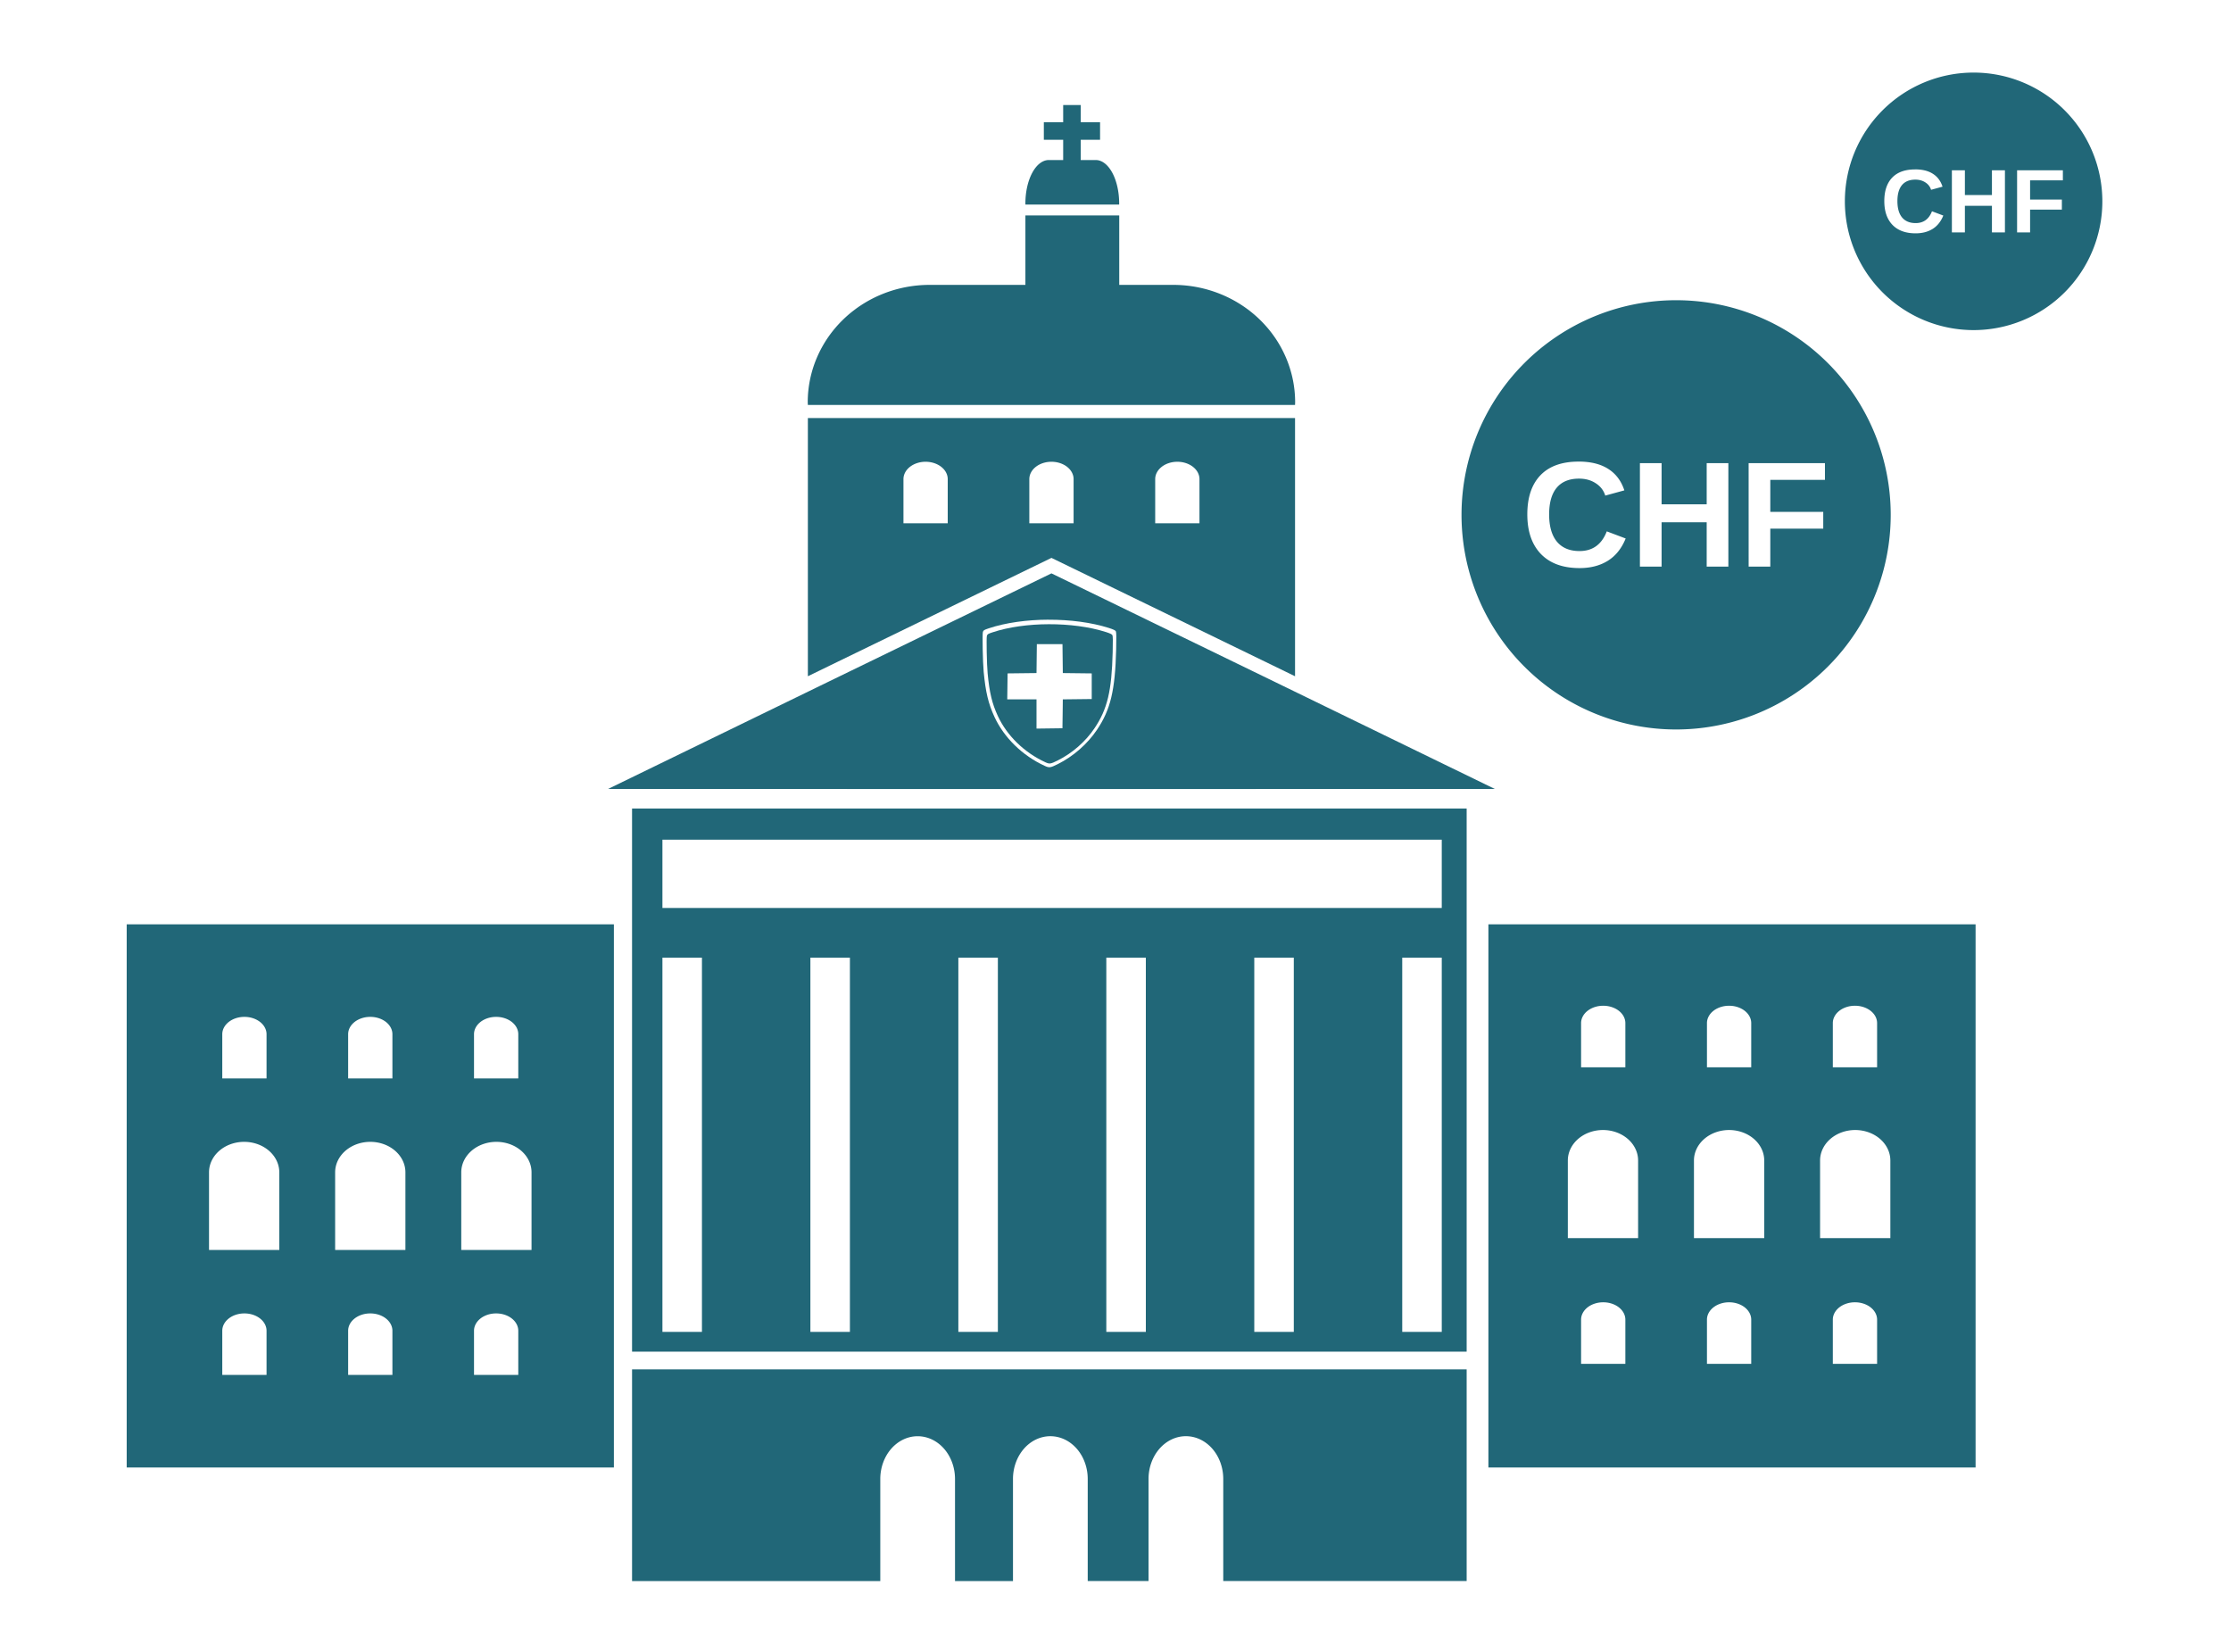 <?xml version="1.0" encoding="UTF-8" standalone="no"?>
<!-- Created with Inkscape (http://www.inkscape.org/) -->

<svg
   width="11.57mm"
   height="8.566mm"
   viewBox="0 0 11.57 8.566"
   version="1.1"
   id="svg1"
   inkscape:version="1.3.2 (091e20ef0f, 2023-11-25)"
   sodipodi:docname="icon-steuerberatung.svg"
   xmlns:inkscape="http://www.inkscape.org/namespaces/inkscape"
   xmlns:sodipodi="http://sodipodi.sourceforge.net/DTD/sodipodi-0.dtd"
   xmlns="http://www.w3.org/2000/svg"
   xmlns:svg="http://www.w3.org/2000/svg">
  <sodipodi:namedview
     id="namedview1"
     pagecolor="#ffffff"
     bordercolor="#000000"
     borderopacity="0.25"
     inkscape:showpageshadow="2"
     inkscape:pageopacity="0.0"
     inkscape:pagecheckerboard="0"
     inkscape:deskcolor="#d1d1d1"
     inkscape:document-units="mm"
     inkscape:zoom="2.4018621"
     inkscape:cx="13.947512"
     inkscape:cy="89.305708"
     inkscape:window-width="960"
     inkscape:window-height="1181"
     inkscape:window-x="2880"
     inkscape:window-y="0"
     inkscape:window-maximized="1"
     inkscape:current-layer="layer1" />
  <defs
     id="defs1" />
  <g
     inkscape:label="Layer 1"
     inkscape:groupmode="layer"
     id="layer1"
     transform="translate(-79.633,-127.947)">
    <g
       id="g1157"
       style="fill:#216778;fill-opacity:1"
       transform="matrix(0.087,0,0,0.087,98.078,119.368)">
      <path
         inkscape:connector-curvature="0"
         id="rect840"
         d="m -163.855,123.527 v 15.389 l 1.297,-0.631 13.223,-6.424 13.223,6.424 1.297,0.631 v -15.389 z m 7.018,2.605 a 1.319,1.034 0 0 1 1.319,1.034 1.319,1.034 0 0 1 -5.1e-4,0.003 h 5.1e-4 v 2.63 h -2.639 v -2.63 h 5.2e-4 a 1.319,1.034 0 0 1 -5.2e-4,-0.003 1.319,1.034 0 0 1 1.32,-1.034 z m 7.502,0 a 1.319,1.034 0 0 1 1.32,1.034 1.319,1.034 0 0 1 -5.1e-4,0.003 h 5.1e-4 v 2.63 h -2.639 v -2.63 h 5.2e-4 a 1.319,1.034 0 0 1 -5.2e-4,-0.003 1.319,1.034 0 0 1 1.319,-1.034 z m 7.503,0 a 1.319,1.034 0 0 1 1.32,1.034 1.319,1.034 0 0 1 -5.2e-4,0.003 h 5.2e-4 v 2.63 h -2.639 v -2.63 h 5.2e-4 a 1.319,1.034 0 0 1 -5.2e-4,-0.003 1.319,1.034 0 0 1 1.319,-1.034 z"
         style="opacity:1;fill:#216778;fill-opacity:1;stroke:none;stroke-width:1.868;stroke-linecap:butt;stroke-linejoin:miter;stroke-miterlimit:4;stroke-dasharray:none;stroke-dashoffset:2.13;stroke-opacity:1" />
      <path
         inkscape:connector-curvature="0"
         id="rect826"
         d="m -174.335,146.799 v 32.373 h 49.75 v -32.373 z m 1.81,1.858 h 46.456 v 4.07 h -46.456 z m 0,7.032 h 2.356 v 22.305 h -2.356 z m 8.82,0 h 2.356 v 22.305 h -2.356 z m 8.82,0 h 2.356 v 22.305 h -2.356 z m 8.82,0 h 2.356 v 22.305 h -2.356 z m 8.82,0 h 2.356 v 22.305 h -2.356 z m 8.82,0 h 2.356 v 22.305 h -2.356 z"
         style="opacity:1;fill:#216778;fill-opacity:1;stroke:none;stroke-width:3.318;stroke-linecap:butt;stroke-linejoin:miter;stroke-miterlimit:4;stroke-dasharray:none;stroke-dashoffset:2.13;stroke-opacity:1" />
      <path
         inkscape:connector-curvature="0"
         id="rect828"
         d="m -174.335,180.23 v 12.616 h 14.797 v -6.077 a 2.227,2.549 0 0 1 0,-0.006 2.227,2.549 0 0 1 2.227,-2.55 2.227,2.549 0 0 1 2.227,2.549 2.227,2.549 0 0 1 0,0.006 v 6.077 h 3.456 v -6.077 h 5.2e-4 a 2.227,2.549 0 0 1 -5.2e-4,-0.006 2.227,2.549 0 0 1 2.228,-2.55 2.227,2.549 0 0 1 2.227,2.549 2.227,2.549 0 0 1 0,0.006 v 6.077 h 3.625 v -6.077 a 2.227,2.549 0 0 1 0,-0.006 2.227,2.549 0 0 1 2.227,-2.55 2.227,2.549 0 0 1 2.227,2.549 2.227,2.549 0 0 1 0,0.006 v 6.077 h 14.509 v -12.616 z"
         style="opacity:1;fill:#216778;fill-opacity:1;stroke:none;stroke-width:2.071;stroke-linecap:butt;stroke-linejoin:miter;stroke-miterlimit:4;stroke-dasharray:none;stroke-dashoffset:2.13;stroke-opacity:1" />
      <path
         inkscape:connector-curvature="0"
         id="rect830"
         d="m -204.459,153.702 v 32.373 h 29.041 v -32.373 z m 7.017,5.516 a 1.319,1.034 0 0 1 1.319,1.034 1.319,1.034 0 0 1 0,0.003 v 2.63 h -2.639 v -2.63 a 1.319,1.034 0 0 1 0,-0.003 1.319,1.034 0 0 1 1.319,-1.034 z m 7.503,0 a 1.319,1.034 0 0 1 1.319,1.034 1.319,1.034 0 0 1 0,0.003 v 2.63 h -2.639 v -2.63 a 1.319,1.034 0 0 1 0,-0.003 1.319,1.034 0 0 1 1.319,-1.034 z m 7.503,0 a 1.319,1.034 0 0 1 1.319,1.034 1.319,1.034 0 0 1 0,0.003 v 2.63 h -2.639 v -2.63 a 1.319,1.034 0 0 1 0,-0.003 1.319,1.034 0 0 1 1.319,-1.034 z m -15.021,7.449 a 2.094,1.817 0 0 1 2.094,1.817 2.094,1.817 0 0 1 0,0.005 v 4.622 h -4.189 v -4.622 a 2.094,1.817 0 0 1 0,-0.005 2.094,1.817 0 0 1 2.094,-1.817 z m 7.518,0 a 2.094,1.817 0 0 1 2.094,1.817 2.094,1.817 0 0 1 0,0.005 v 4.622 h -4.189 v -4.622 a 2.094,1.817 0 0 1 0,-0.005 2.094,1.817 0 0 1 2.094,-1.817 z m 7.518,0 a 2.094,1.817 0 0 1 2.094,1.817 2.094,1.817 0 0 1 0,0.005 v 4.622 h -4.189 v -4.622 a 2.094,1.817 0 0 1 0,-0.005 2.094,1.817 0 0 1 2.094,-1.817 z m -15.021,10.226 a 1.319,1.034 0 0 1 1.319,1.034 1.319,1.034 0 0 1 0,0.003 v 2.63 h -2.639 v -2.63 a 1.319,1.034 0 0 1 0,-0.003 1.319,1.034 0 0 1 1.319,-1.034 z m 7.503,0 a 1.319,1.034 0 0 1 1.319,1.034 1.319,1.034 0 0 1 0,0.003 v 2.63 h -2.639 v -2.63 a 1.319,1.034 0 0 1 0,-0.003 1.319,1.034 0 0 1 1.319,-1.034 z m 7.503,0 a 1.319,1.034 0 0 1 1.319,1.034 1.319,1.034 0 0 1 0,0.003 v 2.63 h -2.639 v -2.63 a 1.319,1.034 0 0 1 0,-0.003 1.319,1.034 0 0 1 1.319,-1.034 z"
         style="opacity:1;fill:#216778;fill-opacity:1;stroke:none;stroke-width:2.535;stroke-linecap:butt;stroke-linejoin:miter;stroke-miterlimit:4;stroke-dasharray:none;stroke-dashoffset:2.13;stroke-opacity:1" />
      <path
         inkscape:connector-curvature="0"
         id="rect832"
         d="m -123.289,153.702 v 32.373 h 29.041 v -32.373 z m 6.845,4.853 a 1.319,1.034 0 0 1 1.319,1.034 1.319,1.034 0 0 1 0,0.003 v 2.63 h -2.639 v -2.63 a 1.319,1.034 0 0 1 0,-0.003 1.319,1.034 0 0 1 1.319,-1.034 z m 7.503,0 a 1.319,1.034 0 0 1 1.319,1.034 1.319,1.034 0 0 1 0,0.003 v 2.63 h -2.639 v -2.63 a 1.319,1.034 0 0 1 0,-0.003 1.319,1.034 0 0 1 1.319,-1.034 z m 7.503,0 a 1.319,1.034 0 0 1 1.319,1.034 1.319,1.034 0 0 1 0,0.003 v 2.63 h -2.639 v -2.63 a 1.319,1.034 0 0 1 0,-0.003 1.319,1.034 0 0 1 1.319,-1.034 z m -15.021,7.407 a 2.094,1.817 0 0 1 2.094,1.817 2.094,1.817 0 0 1 0,0.005 v 4.622 h -4.189 v -4.622 h 5.2e-4 a 2.094,1.817 0 0 1 -5.2e-4,-0.005 2.094,1.817 0 0 1 2.094,-1.817 z m 7.518,0 a 2.094,1.817 0 0 1 2.094,1.817 2.094,1.817 0 0 1 0,0.005 v 4.622 h -4.189 v -4.622 a 2.094,1.817 0 0 1 0,-0.005 2.094,1.817 0 0 1 2.094,-1.817 z m 7.518,0 a 2.094,1.817 0 0 1 2.094,1.817 2.094,1.817 0 0 1 0,0.005 v 4.622 h -4.189 v -4.622 a 2.094,1.817 0 0 1 0,-0.005 2.094,1.817 0 0 1 2.094,-1.817 z m -15.021,10.268 a 1.319,1.034 0 0 1 1.319,1.034 1.319,1.034 0 0 1 0,0.003 v 2.63 h -2.639 v -2.63 a 1.319,1.034 0 0 1 0,-0.003 1.319,1.034 0 0 1 1.319,-1.034 z m 7.503,0 a 1.319,1.034 0 0 1 1.319,1.034 1.319,1.034 0 0 1 0,0.003 v 2.63 h -2.639 v -2.63 a 1.319,1.034 0 0 1 0,-0.003 1.319,1.034 0 0 1 1.319,-1.034 z m 7.503,0 a 1.319,1.034 0 0 1 1.319,1.034 1.319,1.034 0 0 1 0,0.003 v 2.63 h -2.639 v -2.63 a 1.319,1.034 0 0 1 0,-0.003 1.319,1.034 0 0 1 1.319,-1.034 z"
         style="opacity:1;fill:#216778;fill-opacity:1;stroke:none;stroke-width:2.535;stroke-linecap:butt;stroke-linejoin:miter;stroke-miterlimit:4;stroke-dasharray:none;stroke-dashoffset:2.13;stroke-opacity:1" />
      <path
         inkscape:connector-curvature="0"
         id="path1052"
         d="m -149.335,132.784 -13.223,6.424 -13.208,6.426 26.431,0.003 26.431,-0.003 -13.207,-6.426 z m -0.177,2.762 c 1.276,-0.004 2.56,0.16 3.605,0.493 0.26,0.083 0.381,0.141 0.411,0.197 0.03,0.057 0.036,0.364 0.018,1.078 -0.062,2.447 -0.334,3.589 -1.143,4.793 -0.568,0.846 -1.41,1.584 -2.332,2.043 -0.451,0.225 -0.511,0.233 -0.788,0.105 -1.322,-0.608 -2.418,-1.677 -2.991,-2.917 -0.364,-0.788 -0.527,-1.47 -0.643,-2.687 -0.053,-0.555 -0.087,-2.242 -0.048,-2.373 0.03,-0.101 0.068,-0.124 0.351,-0.219 1.014,-0.339 2.283,-0.511 3.559,-0.515 z"
         style="opacity:1;fill:#216778;fill-opacity:1;stroke:none;stroke-width:1.427;stroke-linecap:butt;stroke-linejoin:miter;stroke-miterlimit:4;stroke-dasharray:none;stroke-dashoffset:2.13;stroke-opacity:1" />
      <path
         inkscape:connector-curvature="0"
         id="path913"
         d="m -156.605,115.589 a 7.264,7 0 0 0 -7.258,7 7.264,7 0 0 0 0.008,0.156 h 29.04 a 7.264,7 0 0 0 0.006,-0.156 7.264,7 0 0 0 -7.264,-7 7.264,7 0 0 0 -0.005,0 h -14.522 z"
         style="opacity:1;fill:#216778;fill-opacity:1;stroke:none;stroke-width:3.573;stroke-linecap:butt;stroke-linejoin:miter;stroke-miterlimit:4;stroke-dasharray:none;stroke-dashoffset:2.13;stroke-opacity:1" />
      <rect
         y="111.45"
         x="-150.888"
         height="5.594"
         width="5.594"
         id="rect948"
         style="opacity:1;fill:#216778;fill-opacity:1;stroke:none;stroke-width:3.519;stroke-linecap:butt;stroke-linejoin:miter;stroke-miterlimit:4;stroke-dasharray:none;stroke-dashoffset:2.13;stroke-opacity:1" />
      <path
         inkscape:connector-curvature="0"
         id="path1004"
         d="m -112.099,116.503 a 12.792,12.792 0 0 0 -12.792,12.792 12.792,12.792 0 0 0 12.792,12.793 12.792,12.792 0 0 0 12.792,-12.793 12.792,12.792 0 0 0 -12.792,-12.792 z m -5.814,9.618 c 0.724,0 1.314,0.146 1.769,0.438 0.455,0.289 0.775,0.715 0.959,1.278 l -1.138,0.311 c -0.096,-0.309 -0.286,-0.555 -0.569,-0.736 -0.28,-0.184 -0.611,-0.275 -0.994,-0.275 -0.584,0 -1.027,0.181 -1.331,0.543 -0.301,0.362 -0.451,0.891 -0.451,1.589 0,0.709 0.155,1.251 0.464,1.625 0.312,0.374 0.762,0.56 1.348,0.56 0.779,0 1.321,-0.391 1.624,-1.174 l 1.126,0.425 c -0.242,0.595 -0.598,1.039 -1.068,1.331 -0.467,0.289 -1.028,0.433 -1.682,0.433 -0.992,0 -1.76,-0.28 -2.303,-0.84 -0.54,-0.563 -0.81,-1.35 -0.81,-2.36 0,-1.013 0.261,-1.79 0.783,-2.333 0.522,-0.543 1.28,-0.814 2.272,-0.814 z m 3.656,0.092 h 1.292 v 2.456 h 2.688 v -2.456 h 1.292 v 6.169 h -1.292 v -2.644 h -2.688 v 2.644 h -1.292 z m 6.48,0 h 4.549 v 0.998 h -3.257 v 1.908 h 3.156 v 0.998 h -3.156 v 2.263 h -1.291 z"
         style="opacity:1;fill:#216778;fill-opacity:1;stroke:none;stroke-width:3.519;stroke-linecap:butt;stroke-linejoin:miter;stroke-miterlimit:4;stroke-dasharray:none;stroke-dashoffset:2.13;stroke-opacity:1" />
      <path
         inkscape:connector-curvature="0"
         id="path1045"
         d="m -149.709,144.036 c -1.248,-0.574 -2.282,-1.583 -2.823,-2.753 -0.344,-0.744 -0.498,-1.387 -0.607,-2.536 -0.05,-0.524 -0.082,-2.116 -0.045,-2.24 0.028,-0.095 0.064,-0.118 0.331,-0.207 1.915,-0.64 4.791,-0.648 6.763,-0.02 0.245,0.078 0.359,0.133 0.388,0.186 0.029,0.054 0.033,0.344 0.016,1.018 -0.058,2.31 -0.315,3.388 -1.078,4.525 -0.536,0.799 -1.331,1.495 -2.202,1.928 -0.426,0.212 -0.482,0.22 -0.743,0.1 z m 1.041,-2.88 0.01,-0.862 0.862,-0.01 0.862,-0.01 v -0.764 -0.764 l -0.862,-0.01 -0.862,-0.01 -0.01,-0.862 -0.01,-0.862 h -0.764 -0.764 l -0.01,0.862 -0.01,0.862 -0.862,0.01 -0.862,0.01 -0.01,0.773 -0.01,0.773 h 0.872 0.872 v 0.872 0.872 l 0.773,-0.01 0.773,-0.01 z"
         style="fill:#216778;fill-opacity:1;stroke-width:0.036" />
      <g
         transform="translate(-198.614)"
         id="g1068"
         style="fill:#216778;fill-opacity:1">
        <path
           inkscape:connector-curvature="0"
           id="path950"
           d="m 49.121,108.147 a 1.398,2.596 0 0 0 -1.396,2.596 1.398,2.596 0 0 0 0.002,0.058 h 5.588 a 1.398,2.596 0 0 0 0.001,-0.058 1.398,2.596 0 0 0 -1.398,-2.596 1.398,2.596 0 0 0 -0.001,0 h -2.794 z"
           style="opacity:1;fill:#216778;fill-opacity:1;stroke:none;stroke-width:0.954;stroke-linecap:butt;stroke-linejoin:miter;stroke-miterlimit:4;stroke-dasharray:none;stroke-dashoffset:2.13;stroke-opacity:1" />
        <g
           id="g1062"
           transform="matrix(0.799,0,0,0.799,9.861,22.097)"
           style="fill:#216778;fill-opacity:1">
          <rect
             y="103.595"
             x="50.209"
             height="6.546"
             width="1.309"
             id="rect1056"
             style="opacity:1;fill:#216778;fill-opacity:1;stroke:#000000;stroke-width:0;stroke-linecap:butt;stroke-linejoin:miter;stroke-miterlimit:4;stroke-dasharray:none;stroke-dashoffset:2.13;stroke-opacity:1" />
          <rect
             transform="rotate(90)"
             style="opacity:1;fill:#216778;fill-opacity:1;stroke:#000000;stroke-width:0;stroke-linecap:butt;stroke-linejoin:miter;stroke-miterlimit:4;stroke-dasharray:none;stroke-dashoffset:2.13;stroke-opacity:1"
             id="rect1058"
             width="1.309"
             height="4.195"
             x="104.878"
             y="-52.961" />
        </g>
      </g>
      <path
         inkscape:connector-curvature="0"
         style="opacity:1;fill:#216778;fill-opacity:1;stroke:none;stroke-width:2.111;stroke-linecap:butt;stroke-linejoin:miter;stroke-miterlimit:4;stroke-dasharray:none;stroke-dashoffset:2.13;stroke-opacity:1"
         d="m -94.366,102.935 a 7.674,7.674 0 0 0 -7.674,7.674 7.674,7.674 0 0 0 7.674,7.675 7.674,7.674 0 0 0 7.674,-7.675 7.674,7.674 0 0 0 -7.674,-7.674 z m -3.488,5.77 c 0.434,0 0.788,0.087 1.061,0.263 0.273,0.173 0.465,0.429 0.575,0.767 l -0.683,0.187 c -0.058,-0.186 -0.172,-0.333 -0.342,-0.441 -0.168,-0.11 -0.367,-0.165 -0.596,-0.165 -0.35,0 -0.616,0.108 -0.798,0.326 -0.18,0.217 -0.271,0.535 -0.271,0.953 0,0.425 0.093,0.751 0.278,0.975 0.187,0.224 0.457,0.336 0.809,0.336 0.468,0 0.792,-0.235 0.974,-0.704 l 0.675,0.255 c -0.145,0.357 -0.359,0.624 -0.641,0.799 -0.28,0.173 -0.617,0.26 -1.009,0.26 -0.595,0 -1.056,-0.168 -1.381,-0.504 -0.324,-0.338 -0.486,-0.81 -0.486,-1.416 0,-0.608 0.157,-1.074 0.47,-1.4 0.313,-0.326 0.768,-0.489 1.363,-0.489 z m 2.193,0.055 h 0.775 v 1.474 h 1.612 v -1.474 h 0.775 v 3.701 h -0.775 v -1.586 h -1.612 v 1.586 h -0.775 z m 3.887,0 h 2.729 v 0.599 h -1.954 v 1.145 h 1.894 v 0.599 h -1.894 v 1.358 h -0.775 z"
         id="path1070" />
    </g>
  </g>
</svg>
